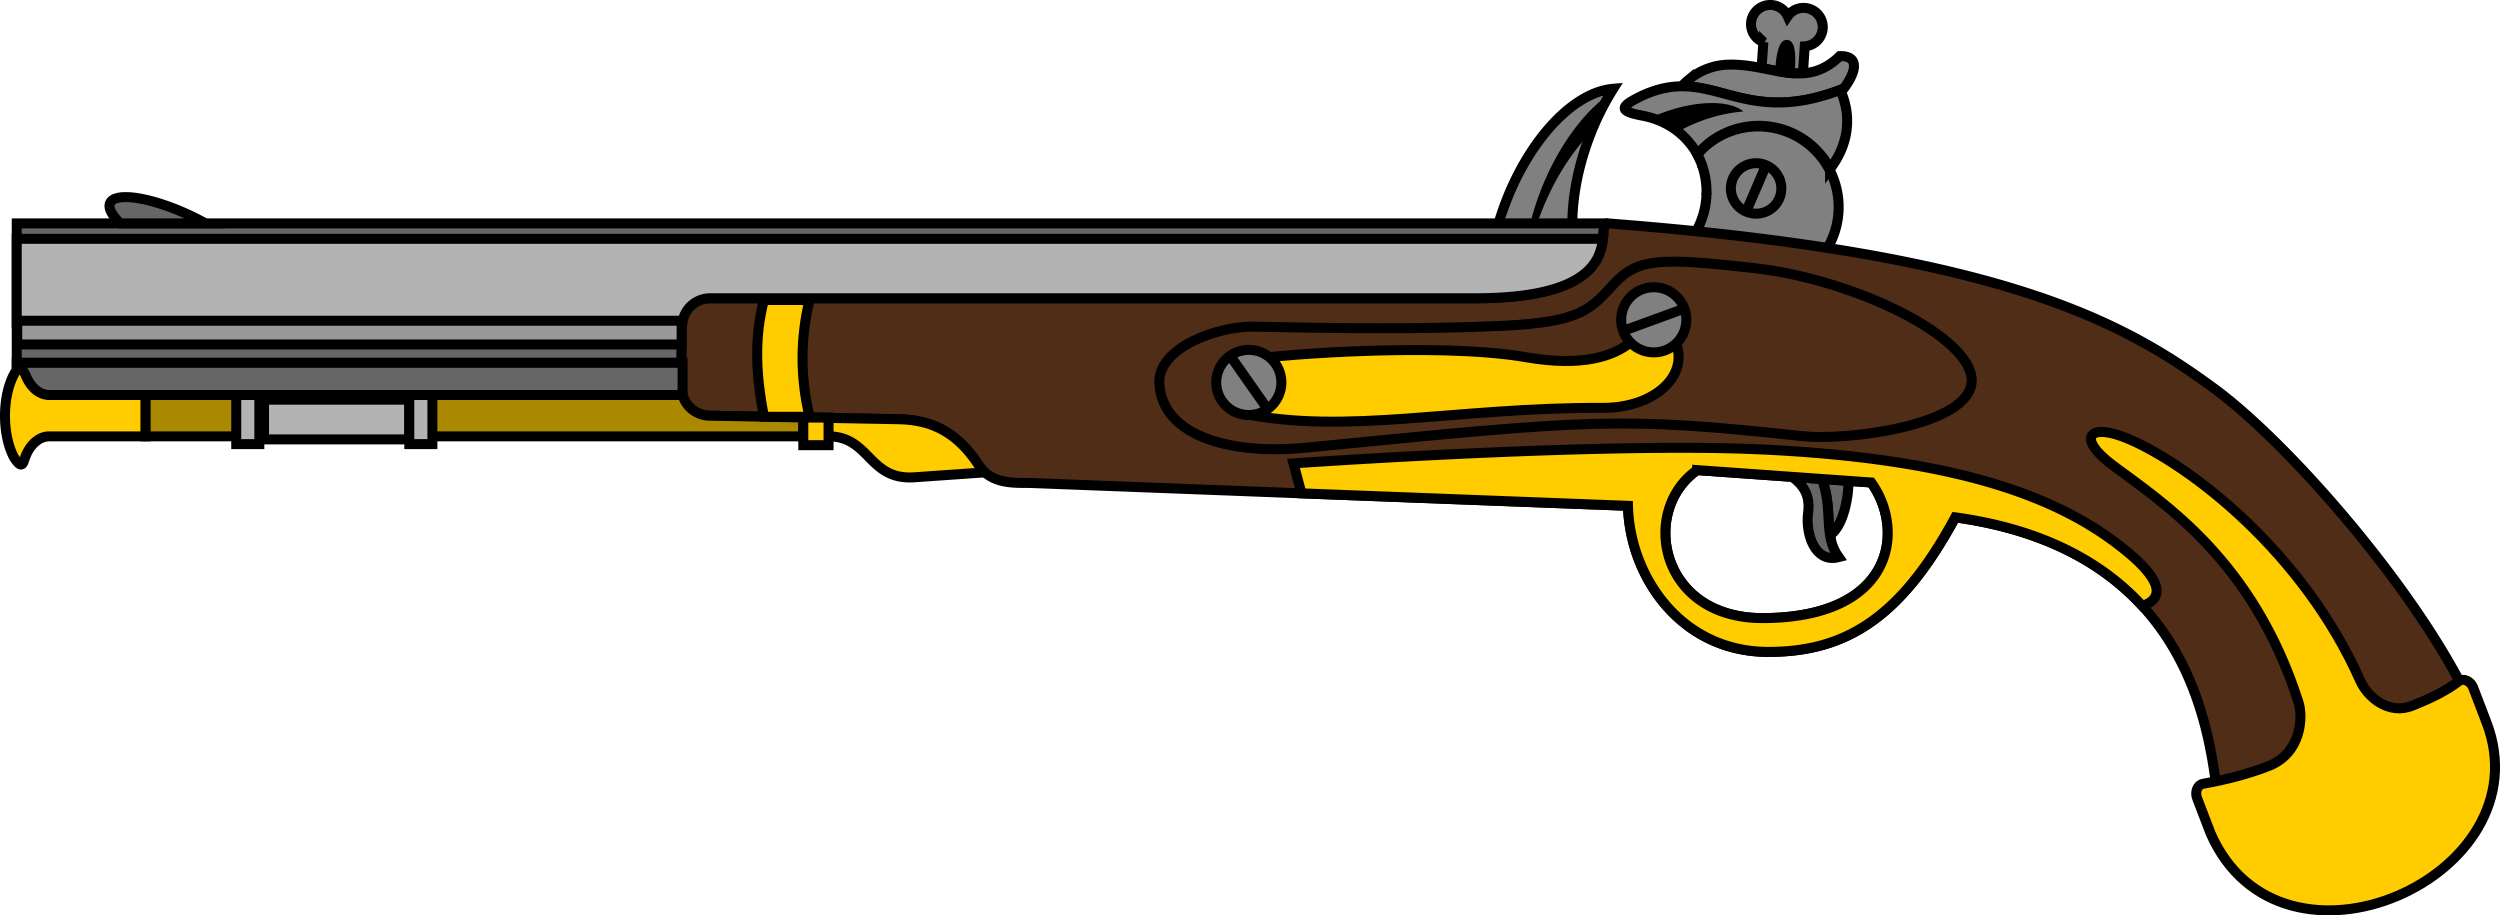 <svg xmlns="http://www.w3.org/2000/svg" width="756.313" height="276.93" viewBox="0 0 200.108 73.271"><g stroke="#000" stroke-width=".8"><g transform="translate(-29.681 -44.139)"><g transform="rotate(-38.592 40.652 118.763)" fill="gray" fill-rule="evenodd"><path style="isolation:auto;mix-blend-mode:normal;solid-color:#000;solid-opacity:1;marker:none" d="M188.168 141.954a1.539 1.539 0 011.54 1.538 1.539 1.539 0 01-.048.373 1.539 1.539 0 01.444-.066 1.539 1.539 0 011.539 1.539 1.539 1.539 0 01-1.539 1.538 1.539 1.539 0 01-.88-.278l-1.464 1.596c-.867-.608-1.555-1.492-2.324-2.389l1.407-1.534a1.539 1.539 0 01-.214-.779 1.539 1.539 0 011.54-1.538zm-4.53 5.811c.694.717 1.53 1.415 2.637 2.047l-1.932 2.108a6.469 6.469 0 00-2.04-2.7z" color="#000" overflow="visible"/><path style="isolation:auto;mix-blend-mode:normal;solid-color:#000;solid-opacity:1;marker:none" d="M178.354 147.87a6.453 6.453 0 010 12.905 6.454 6.454 0 01-3.803-1.25 6.453 6.453 0 11-12.782 1.25c0-2.6 1.555-4.802 3.752-5.862 2.73-1.317 3.315-1.177 6.5-1.811a6.46 6.46 0 005.086-5.105c.41-.083.828-.126 1.247-.128z" color="#000" overflow="visible"/><path style="marker:none" d="M180.317 142.895a5.095 5.095 0 013.22 1.044c2.752 2.078 3.517 5.406 7.389 5.022 1.421 1.092-.057 1.965-1.713 2.307.016-.056.035-.109.05-.166-6.5-2.088-6.902-5.905-9.736-8.142.261-.038.525-.061.79-.065z"/><path style="isolation:auto;mix-blend-mode:normal;solid-color:#000;solid-opacity:1;marker:none" d="M175.209 141.362c.215-.01.525.028.936.11 6.518 1.308 4.69 6.923 13.118 9.63-.59 2.338-2.311 3.863-4.571 4.427a6.453 6.453 0 00-6.338-7.66 6.452 6.452 0 00-1.247.128c.065-.355.095-.713.084-1.066-.002-1.543-.612-2.962-1.574-4.081-.855-.994-1.055-1.457-.408-1.488zm1.788 7.104l-.007.026.007-.026zm-.126.403l-.047.134.047-.134zm-.132.346a6.426 6.426 0 010 0zm-.646 1.197a6.475 6.475 0 010 0zm-.335.447c-.035.043-.068.087-.104.13.036-.043.07-.087.104-.13zm-1.113 1.07l-.024.018.024-.018z" color="#000" overflow="visible"/><circle transform="scale(-1 1)" r="2.021" cy="153.063" cx="-179.083" style="isolation:auto;mix-blend-mode:normal;solid-color:#000;solid-opacity:1;marker:none" color="#000" overflow="visible"/><path style="marker:none" d="M180.866 152.11l-3.565 1.905"/><path style="isolation:auto;mix-blend-mode:normal;solid-color:#000;solid-opacity:1;marker:none" d="M176.025 143.38a6.35 2.912 18 01.946.267 6.35 2.912 18 015.16 3.972 6.35 2.912 18 00-3.17-1.538 6.35 2.912 18 00-1.929-.472 6.371 6.371 0 00-1.007-2.229z" color="#000" overflow="visible" fill="#000" stroke="none"/><path style="isolation:auto;mix-blend-mode:normal;solid-color:#000;solid-opacity:1;marker:none" d="M170.986 138.743c1.694-.061 3.12.266 4.137.95a21.468 21.468 0 00-3.739 1.725c-2.262 1.32-4.147 2.935-5.503 4.605-2.113 2.6-4.486 4.033-9.422.55-5.696-4.02-1.287-6.151.311-4.956.273.205 2.401 1.917 2.683 2.161a21.935 21.935 0 013.367-2.407c2.726-1.59 5.655-2.532 8.166-2.628z" color="#000" overflow="visible"/><path style="isolation:auto;mix-blend-mode:normal;solid-color:#000;solid-opacity:1;marker:none" d="M174.276 139.815c.156.003.308.013.458.023a21.544 21.544 0 00-3.138 1.464c-2.275.27-4.807 1.163-7.185 2.55a22.302 22.302 0 00-2.463 1.664c-.396.33-.885.309-.255-.27a21.74 21.74 0 013.794-2.798c2.727-1.59 5.656-2.533 8.167-2.628.212-.008.419-.01.622-.005z" color="#000" overflow="visible" fill="#000" stroke="none"/><path style="isolation:auto;mix-blend-mode:normal;solid-color:#000;solid-opacity:1;marker:none" d="M188.096 145.589a.38 1.73 42.756 01.08.026.38 1.73 42.756 01-.895 1.528.38 1.73 42.756 01-.345.35 11.73 11.73 0 01-.507-.53.38 1.73 42.756 01.293-.337.38 1.73 42.756 011.374-1.037z" color="#000" overflow="visible"/></g><path style="isolation:auto;mix-blend-mode:normal;solid-color:#000;solid-opacity:1;marker:none" d="M31.02 62.021v11.16h53.22V70.26a2.241 2.241 0 012.246-2.246h61.242c12.944 0 9.417-6.088 10.658-5.992z" color="#000" overflow="visible" fill="#666" fill-rule="evenodd" stroke-width=".8"/><path style="isolation:auto;mix-blend-mode:normal;solid-color:#000;solid-opacity:1;marker:none" d="M158.386 62.021c-1.241-.096 2.286 5.992-10.658 5.992H86.486a2.241 2.241 0 00-2.247 2.246v4.907c0 1.245 1.002 2.224 2.247 2.247l15.046.281c2.376.044 4.566.745 6.481 3.667 1.083 1.652 3.081 1.396 4.285 1.442l47.693 1.824c.135 5.659 4.235 11.691 11.229 11.691 6.059 0 10.543-2.57 14.965-10.77 17.57 2.426 20.068 15.217 20.875 21.386.273 2.085 21.287-4.945 19.28-8.648-4.555-8.41-13.797-18.926-19.457-23.073-7.18-5.26-16.747-10.746-48.497-13.192zm7.142 19.747l13.931.992c2.732 3.788 1.861 10.824-8.67 10.854-8.3.025-9.853-8.642-5.261-11.846z" color="#000" overflow="visible" fill="#502d16" fill-rule="evenodd" stroke-width=".8"/><path style="isolation:auto;mix-blend-mode:normal;solid-color:#000;solid-opacity:1;marker:none" d="M175.509 82.479c.637 1.704.447 3.155.649 4.462a1.334 3.52 6.973 001.435-3.427 1.334 3.52 6.973 00.048-.883z" color="#000" overflow="visible" fill="#666" fill-rule="evenodd" stroke-width=".8"/><path style="marker:none" d="M173.15 82.31c.875.687 1.447 1.44 1.256 2.895-.214 1.636.52 4.027 2.447 3.53-1.272-1.765-.402-3.735-1.344-6.256z" fill="#666" fill-rule="evenodd" stroke-width=".8"/><path style="marker:none" d="M165.313 79.987c-13.392-.077-32.098 1.244-32.098 1.244l.64 2.396 26.136 1c.135 5.659 4.235 11.691 11.229 11.691 6.059 0 10.543-2.57 14.965-10.77 7.243 1 11.923 3.762 14.981 7.095 1.191-.403 2.226-1.465-1.146-4.279-5.286-4.412-13.542-7.513-29.363-8.251a132.688 132.688 0 00-5.344-.126zm.215 1.78l13.931.993c2.732 3.788 1.861 10.824-8.67 10.854-8.3.025-9.853-8.642-5.261-11.846z" fill="#fc0" fill-rule="evenodd" stroke-width=".8"/><path style="isolation:auto;mix-blend-mode:normal;solid-color:#000;solid-opacity:1;marker:none" color="#000" overflow="visible" fill="#666" fill-rule="evenodd" d="M31.021 73.181h53.296v2.573H31.021z"/><path style="isolation:auto;mix-blend-mode:normal;solid-color:#000;solid-opacity:1;marker:none" d="M41.322 75.755v3.312h52.671v-1.514l-7.507-.14a2.269 2.269 0 01-2.167-1.658z" color="#000" overflow="visible" fill="#a80" fill-rule="evenodd" stroke-width=".8"/><path style="isolation:auto;mix-blend-mode:normal;solid-color:#000;solid-opacity:1;marker:none" d="M31.02 63.251v6.764H84.3a2.24 2.24 0 012.231-2.002h61.204c9.103 0 10.052-3.009 10.25-4.762z" color="#000" overflow="visible" fill="#b3b3b3" fill-rule="evenodd"/><path style="isolation:auto;mix-blend-mode:normal;solid-color:#000;solid-opacity:1;marker:none" d="M31.06 69.811v1.898h53.18v-1.45c0-.153.015-.303.044-.448z" color="#000" overflow="visible" fill="#999" fill-rule="evenodd" stroke-width=".8"/><path style="isolation:auto;mix-blend-mode:normal;solid-color:#000;solid-opacity:1;marker:none" d="M90.828 68.15h3.653c-.758 3.118-.74 6.235 0 9.352h-3.653c-.584-3.043-.842-6.127 0-9.351zM206.022 106.875c1.774-.313 3.574-.769 5.235-1.415 2.647-1.029 2.777-3.934 2.406-5.095-3.646-11.417-10.854-15.982-14.871-18.985-2.976-2.225-1.88-3.465 1.3-2.092 4.998 2.157 13.962 9.087 18.513 19.344.574 1.295 2.264 2.754 4.158 1.998 1.37-.548 2.62-1.122 3.73-1.966.386-.293.964.033 1.137.485l1.08 2.82c4.727 12.338-16.463 21.759-22.093 8.862l-1.08-2.82c-.173-.452.008-1.052.485-1.136z" color="#000" overflow="visible" fill="#fc0" fill-rule="evenodd"/><path style="marker:none" d="M174 79.054c3.482.374 13.501-.844 13.501-4.467 0-3.492-9.382-8.106-17.514-9.002-7.235-.796-9.162-.827-11.071 1.225-1.91 2.052-2.562 3.109-8.975 3.408-6.302.295-13.503.202-19.866.067-2.846-.061-7.794 1.65-7.595 4.604.286 4.239 5.864 5.662 11.686 5.088 23.024-2.27 25.096-2.507 39.833-.923z" fill="#502d16" fill-rule="evenodd"/><path style="marker:none" d="M129.095 77.226c8.466 1.736 17.094-.478 28.83-.441 5.256.057 8.582-4.21 3.83-7.626 0 0-.838 5.16-9.922 3.574-7.398-1.29-21.78-.06-22.389.268-.587.394-1.135 2.273-.349 4.225z" fill="#fc0" fill-rule="evenodd"/><path style="isolation:auto;mix-blend-mode:normal;solid-color:#000;solid-opacity:1;marker:none" d="M39.767 59.916a6.137 1.787 24.938 00-1.321.707 6.137 1.787 24.938 00.862 1.398h6.824a6.137 1.787 24.938 00-2.07-1.005 6.137 1.787 24.938 00-4.295-1.1z" color="#000" overflow="visible" fill="#666" fill-rule="evenodd" stroke-width=".8"/><path style="isolation:auto;mix-blend-mode:normal;solid-color:#000;solid-opacity:1;marker:none" color="#000" overflow="visible" fill="#b3b3b3" fill-rule="evenodd" d="M48.59 75.755h1.849v3.932H48.59z"/><circle transform="rotate(2.924)" r="2.608" cy="61.38" cx="165.4" style="isolation:auto;mix-blend-mode:normal;solid-color:#000;solid-opacity:1;marker:none" color="#000" overflow="visible" fill="gray" fill-rule="evenodd"/><path d="M159.623 70.618l4.87-1.778" style="marker:none" fill="none"/><circle style="isolation:auto;mix-blend-mode:normal;solid-color:#000;solid-opacity:1;marker:none" cx="100.219" cy="-111.132" r="2.608" transform="rotate(77.924)" color="#000" overflow="visible" fill="gray" fill-rule="evenodd"/><path style="marker:none" d="M128.161 72.633l2.978 4.244" fill="none"/><path style="isolation:auto;mix-blend-mode:normal;solid-color:#000;solid-opacity:1;marker:none" color="#000" overflow="visible" fill="#b3b3b3" fill-rule="evenodd" d="M50.816 76.132h11.627v3.177H50.816z"/><path style="isolation:auto;mix-blend-mode:normal;solid-color:#000;solid-opacity:1;marker:none" color="#000" overflow="visible" fill="#b3b3b3" fill-rule="evenodd" d="M62.442 75.755h1.849v3.932h-1.849z"/><path style="isolation:auto;mix-blend-mode:normal;solid-color:#000;solid-opacity:1;marker:none" d="M31.242 73.653c-.124.01-.268.128-.432.43-.45.837-.729 2.023-.729 3.344 0 1.301.272 2.471.709 3.306.673 1.065.745.44.898.026.373-1.01 1.101-1.692 1.941-1.692h7.693v-3.312h-7.693c-.83 0-1.548-.666-1.926-1.654-.103-.192-.255-.467-.461-.448zm62.751 3.9v1.514h1.991c3.348 0 3.207 3.533 6.884 3.276l5.655-.395a2.91 2.91 0 01-.51-.587c-1.915-2.922-4.105-3.623-6.481-3.667z" color="#000" overflow="visible" fill="#fc0" fill-rule="evenodd"/><path style="isolation:auto;mix-blend-mode:normal;solid-color:#000;solid-opacity:1;marker:none" color="#000" overflow="visible" fill="#fc0" fill-rule="evenodd" d="M93.98 77.562h2.021v2.211H93.98z"/></g></g></svg>